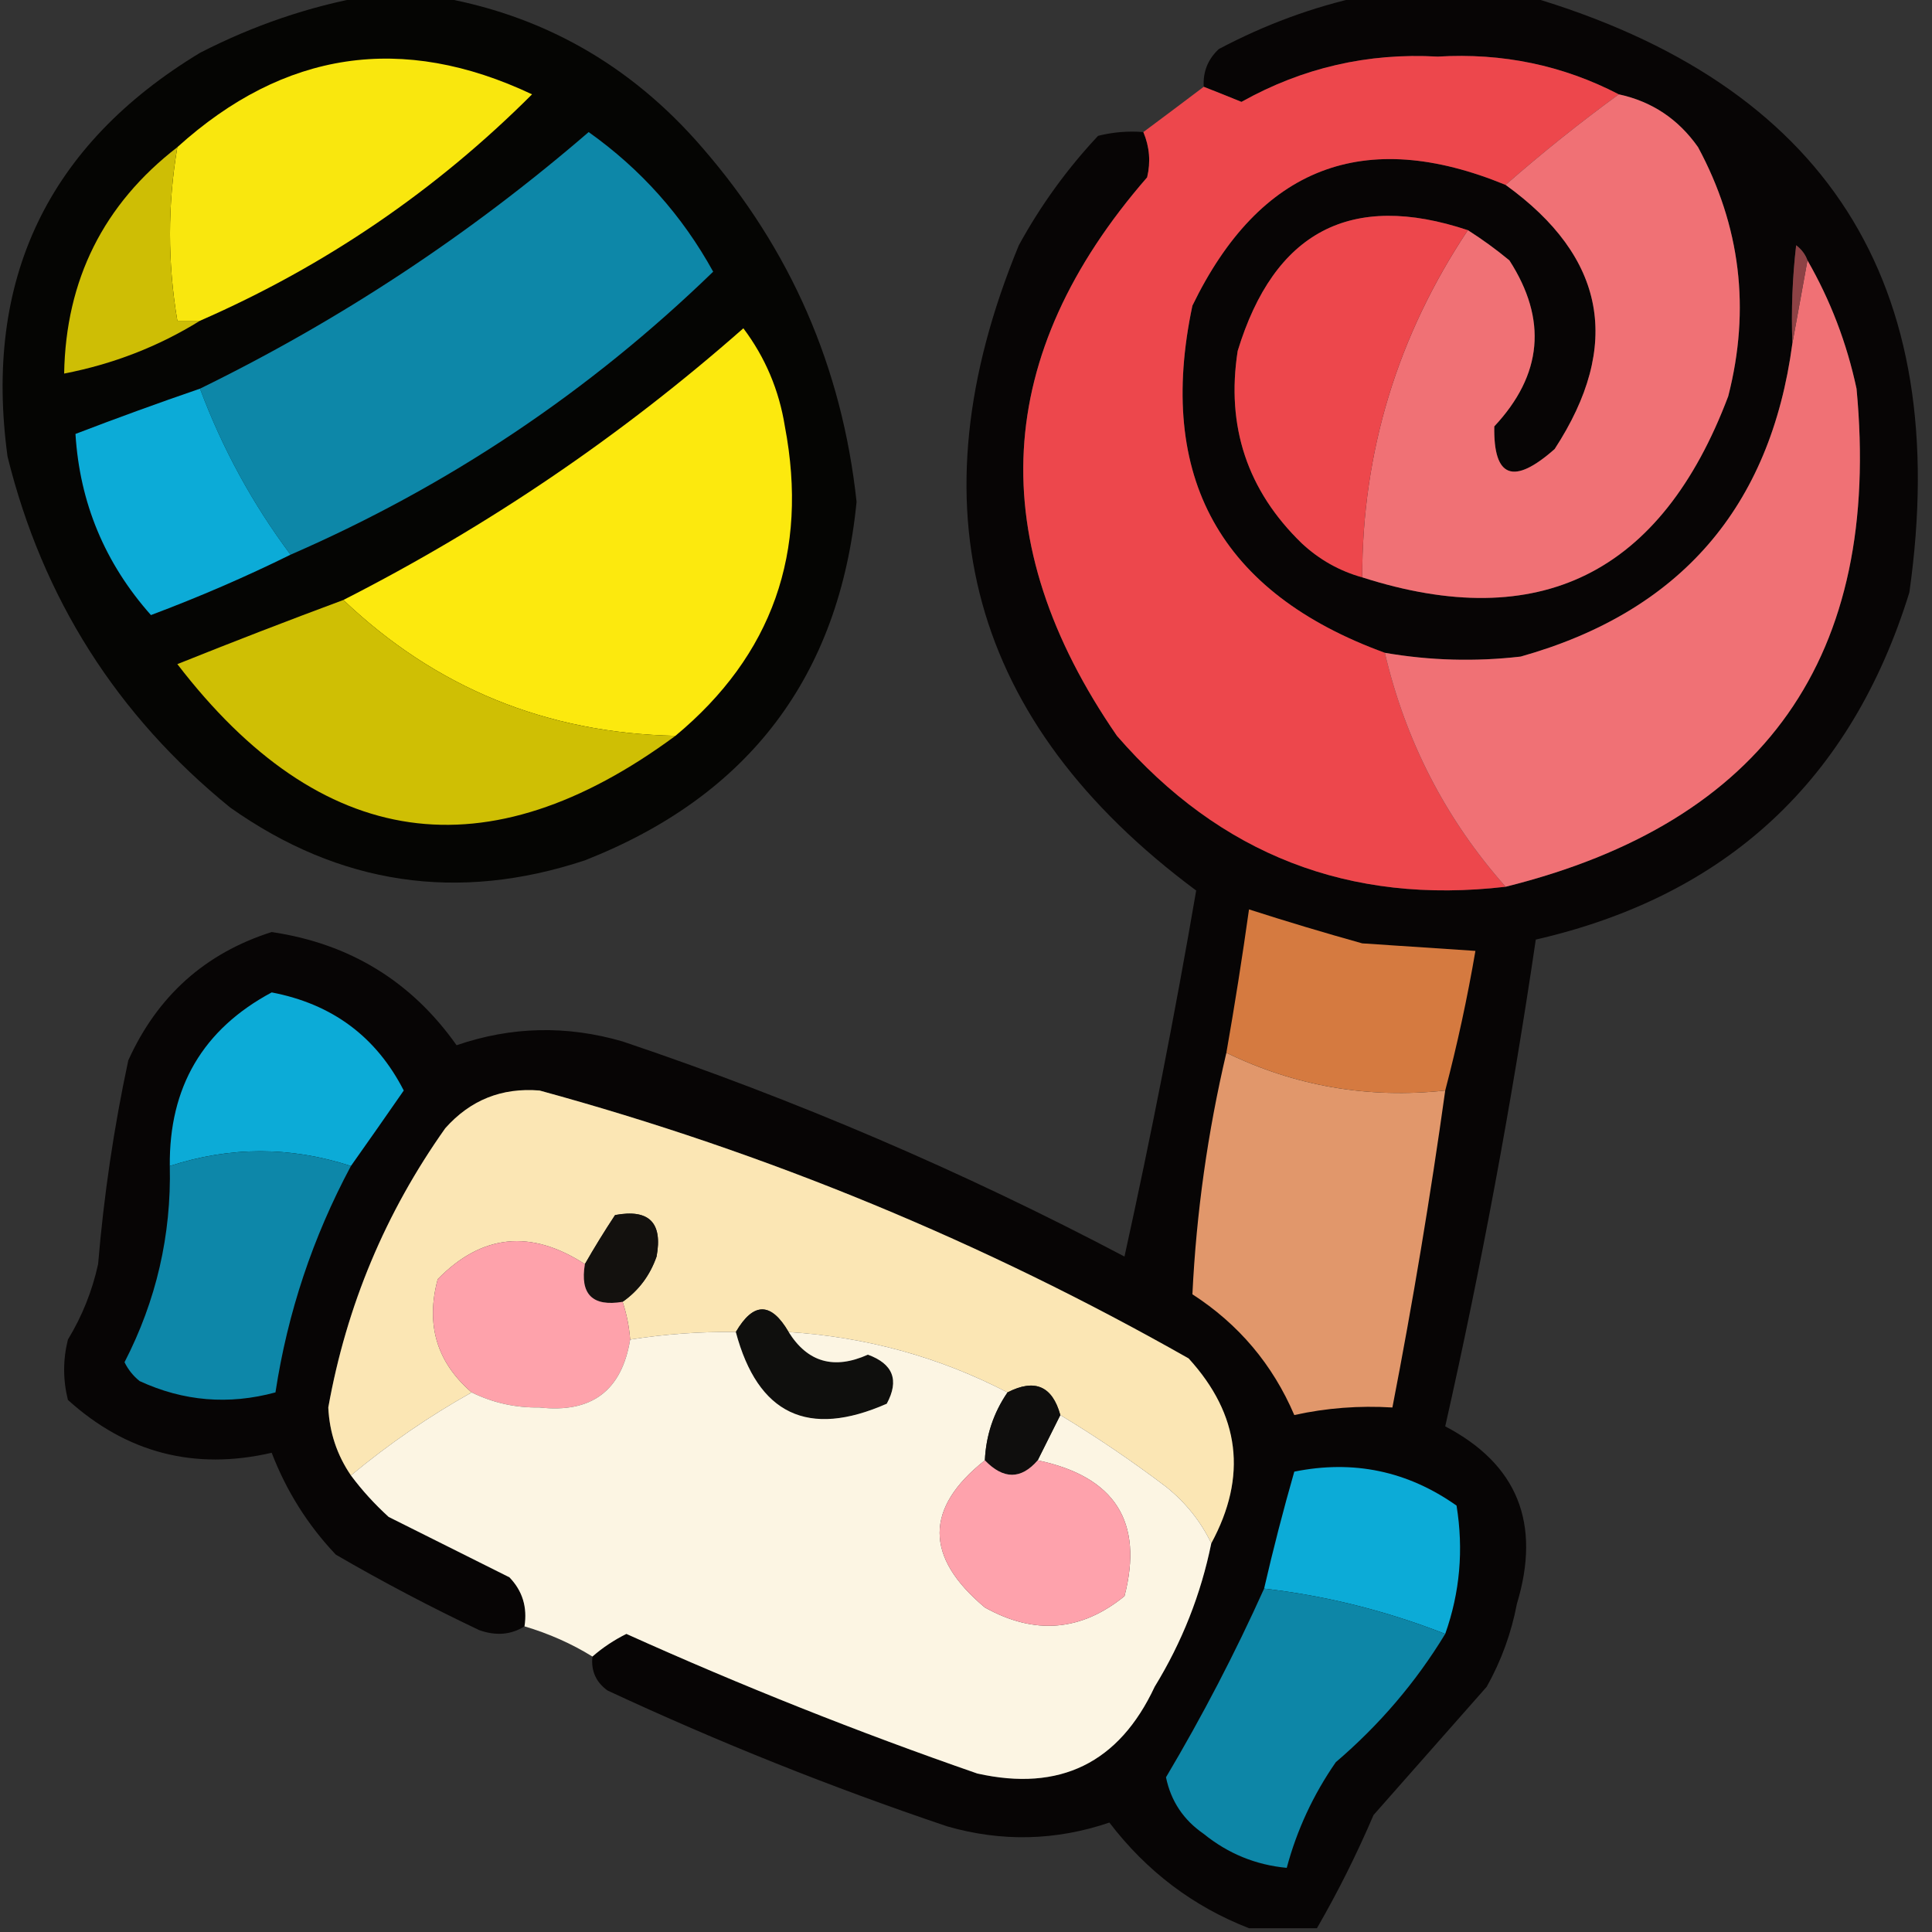 <?xml version="1.0" encoding="UTF-8"?>
<!DOCTYPE svg PUBLIC "-//W3C//DTD SVG 1.1//EN" "http://www.w3.org/Graphics/SVG/1.1/DTD/svg11.dtd">
<svg xmlns="http://www.w3.org/2000/svg" version="1.1" width="256px" height="256px" style="shape-rendering:geometricPrecision; text-rendering:geometricPrecision; image-rendering:optimizeQuality; fill-rule:evenodd; clip-rule:evenodd" xmlns:xlink="http://www.w3.org/1999/xlink">
<rect width="100%" height="100%" fill="#333333" stroke="none"/>
<g><path style="opacity:0.945" fill="#030301" d="M 48.5,-0.5 C 51.5,-0.5 54.5,-0.5 57.5,-0.5C 71.663,1.836 83.496,8.503 93,19.5C 104.747,32.997 111.581,48.664 113.5,66.5C 111.213,89.629 99.213,105.462 77.5,114C 60.654,119.581 44.987,117.248 30.5,107C 15.478,94.79 5.645,79.29 1,60.5C -2.196,37.059 6.304,19.226 26.5,7C 33.578,3.364 40.911,0.864 48.5,-0.5 Z"/></g>
<g><path style="opacity:0.943" fill="#050303" d="M 180.5,-0.5 C 187.833,-0.5 195.167,-0.5 202.5,-0.5C 241.99,11.113 258.824,37.446 253,78.5C 245.309,103.359 228.809,118.692 203.5,124.5C 200.303,146.187 196.303,167.687 191.5,189C 201.064,194.01 204.23,201.843 201,212.5C 200.261,216.385 198.927,220.052 197,223.5C 192,229.167 187,234.833 182,240.5C 179.776,245.697 177.276,250.697 174.5,255.5C 171.5,255.5 168.5,255.5 165.5,255.5C 158.103,252.622 151.936,247.955 147,241.5C 139.885,243.912 132.718,244.079 125.5,242C 110.162,236.83 95.162,230.83 80.5,224C 78.963,222.89 78.296,221.39 78.5,219.5C 79.857,218.315 81.357,217.315 83,216.5C 98.219,223.359 113.719,229.526 129.5,235C 140.438,237.447 148.272,233.614 153,223.5C 156.628,217.583 159.128,211.25 160.5,204.5C 165.311,195.629 164.311,187.463 157.5,180C 130.3,164.565 101.633,152.732 71.5,144.5C 66.491,144.089 62.324,145.756 59,149.5C 51.081,160.672 45.914,173.006 43.5,186.5C 43.653,189.8 44.653,192.8 46.5,195.5C 47.96,197.463 49.627,199.296 51.5,201C 56.833,203.667 62.167,206.333 67.5,209C 69.229,210.789 69.896,212.956 69.5,215.5C 67.712,216.622 65.712,216.789 63.5,216C 57.009,212.922 50.675,209.588 44.5,206C 40.792,202.09 37.958,197.59 36,192.5C 25.777,194.861 16.777,192.528 9,185.5C 8.333,182.833 8.333,180.167 9,177.5C 10.893,174.382 12.226,171.049 13,167.5C 13.761,158.397 15.094,149.397 17,140.5C 20.866,131.962 27.199,126.295 36,123.5C 46.35,125.033 54.517,130.033 60.5,138.5C 67.754,136.007 75.087,135.84 82.5,138C 105.436,145.718 127.603,155.218 149,166.5C 152.54,150.429 155.707,134.262 158.5,118C 128.526,95.726 120.692,67.226 135,32.5C 137.888,27.224 141.388,22.391 145.5,18C 147.473,17.505 149.473,17.338 151.5,17.5C 152.323,19.455 152.49,21.455 152,23.5C 131.542,47.022 130.209,71.688 148,97.5C 161.658,113.247 178.825,119.914 199.5,117.5C 233.859,108.951 249.359,86.951 246,51.5C 244.712,45.464 242.545,39.797 239.5,34.5C 239.217,33.711 238.717,33.044 238,32.5C 237.501,36.821 237.334,41.154 237.5,45.5C 234.602,67.231 222.602,81.064 201.5,87C 195.463,87.697 189.463,87.53 183.5,86.5C 161.693,78.554 153.193,63.22 158,40.5C 166.914,22.118 180.748,16.785 199.5,24.5C 212.793,34.087 214.959,45.754 206,59.5C 200.543,64.326 197.876,63.326 198,56.5C 204.389,49.669 205.056,42.335 200,34.5C 198.226,33.035 196.392,31.702 194.5,30.5C 178.998,25.337 168.831,30.67 164,46.5C 162.445,56.503 165.279,65.003 172.5,72C 174.817,74.157 177.484,75.657 180.5,76.5C 203.958,84.023 220.124,76.023 229,52.5C 231.962,40.941 230.629,29.941 225,19.5C 222.388,15.781 218.888,13.448 214.5,12.5C 207.079,8.649 199.079,6.983 190.5,7.5C 181.245,6.981 172.578,8.981 164.5,13.5C 162.823,12.813 161.156,12.146 159.5,11.5C 159.383,9.517 160.05,7.85 161.5,6.5C 167.629,3.253 173.963,0.92 180.5,-0.5 Z"/></g>
<g><path style="opacity:1" fill="#ed474c" d="M 214.5,12.5 C 209.357,16.249 204.357,20.249 199.5,24.5C 180.748,16.785 166.914,22.118 158,40.5C 153.193,63.22 161.693,78.554 183.5,86.5C 186.247,98.226 191.581,108.559 199.5,117.5C 178.825,119.914 161.658,113.247 148,97.5C 130.209,71.688 131.542,47.022 152,23.5C 152.49,21.455 152.323,19.455 151.5,17.5C 154.205,15.488 156.872,13.488 159.5,11.5C 161.156,12.146 162.823,12.813 164.5,13.5C 172.578,8.981 181.245,6.981 190.5,7.5C 199.079,6.983 207.079,8.649 214.5,12.5 Z"/></g>
<g><path style="opacity:1" fill="#f9e70e" d="M 26.5,42.5 C 25.5,42.5 24.5,42.5 23.5,42.5C 22.202,34.82 22.202,27.154 23.5,19.5C 37.645,6.711 53.312,4.378 70.5,12.5C 57.739,25.255 43.073,35.255 26.5,42.5 Z"/></g>
<g><path style="opacity:1" fill="#f07175" d="M 214.5,12.5 C 218.888,13.448 222.388,15.781 225,19.5C 230.629,29.941 231.962,40.941 229,52.5C 220.124,76.023 203.958,84.023 180.5,76.5C 180.501,59.847 185.168,44.514 194.5,30.5C 196.392,31.702 198.226,33.035 200,34.5C 205.056,42.335 204.389,49.669 198,56.5C 197.876,63.326 200.543,64.326 206,59.5C 214.959,45.754 212.793,34.087 199.5,24.5C 204.357,20.249 209.357,16.249 214.5,12.5 Z"/></g>
<g><path style="opacity:1" fill="#0d87a8" d="M 38.5,73.5 C 33.457,66.748 29.457,59.415 26.5,51.5C 45.106,42.402 62.273,31.069 78,17.5C 84.913,22.413 90.413,28.58 94.5,36C 78.113,51.883 59.447,64.383 38.5,73.5 Z"/></g>
<g><path style="opacity:1" fill="#cebe05" d="M 23.5,19.5 C 22.202,27.154 22.202,34.82 23.5,42.5C 24.5,42.5 25.5,42.5 26.5,42.5C 21.003,45.907 15.003,48.241 8.5,49.5C 8.717,37.066 13.717,27.067 23.5,19.5 Z"/></g>
<g><path style="opacity:1" fill="#ed474c" d="M 194.5,30.5 C 185.168,44.514 180.501,59.847 180.5,76.5C 177.484,75.657 174.817,74.157 172.5,72C 165.279,65.003 162.445,56.503 164,46.5C 168.831,30.67 178.998,25.337 194.5,30.5 Z"/></g>
<g><path style="opacity:1" fill="#f07175" d="M 239.5,34.5 C 242.545,39.797 244.712,45.464 246,51.5C 249.359,86.951 233.859,108.951 199.5,117.5C 191.581,108.559 186.247,98.226 183.5,86.5C 189.463,87.53 195.463,87.697 201.5,87C 222.602,81.064 234.602,67.231 237.5,45.5C 238.167,41.833 238.833,38.167 239.5,34.5 Z"/></g>
<g><path style="opacity:1" fill="#8d4245" d="M 239.5,34.5 C 238.833,38.167 238.167,41.833 237.5,45.5C 237.334,41.154 237.501,36.821 238,32.5C 238.717,33.044 239.217,33.711 239.5,34.5 Z"/></g>
<g><path style="opacity:1" fill="#fce90e" d="M 89.5,97.5 C 72.401,97.141 57.734,91.141 45.5,79.5C 64.659,69.749 82.326,57.749 98.5,43.5C 101.4,47.361 103.233,51.695 104,56.5C 107.171,73.162 102.338,86.828 89.5,97.5 Z"/></g>
<g><path style="opacity:1" fill="#0cabd7" d="M 26.5,51.5 C 29.457,59.415 33.457,66.748 38.5,73.5C 32.558,76.434 26.391,79.101 20,81.5C 13.896,74.628 10.562,66.628 10,57.5C 15.469,55.4 20.969,53.4 26.5,51.5 Z"/></g>
<g><path style="opacity:1" fill="#cfbf04" d="M 45.5,79.5 C 57.734,91.141 72.401,97.141 89.5,97.5C 64.517,115.93 42.517,112.763 23.5,88C 30.83,85.058 38.163,82.225 45.5,79.5 Z"/></g>
<g><path style="opacity:1" fill="#d57a40" d="M 191.5,144.5 C 181.3,145.598 171.633,143.931 162.5,139.5C 163.608,133.185 164.608,126.852 165.5,120.5C 170.441,122.09 175.441,123.59 180.5,125C 185.5,125.333 190.5,125.667 195.5,126C 194.435,132.224 193.102,138.391 191.5,144.5 Z"/></g>
<g><path style="opacity:1" fill="#0cabd7" d="M 46.5,154.5 C 38.493,151.893 30.493,151.893 22.5,154.5C 22.388,144.049 26.888,136.382 36,131.5C 44.017,133.031 49.85,137.365 53.5,144.5C 51.144,147.9 48.811,151.233 46.5,154.5 Z"/></g>
<g><path style="opacity:1" fill="#e1976b" d="M 162.5,139.5 C 171.633,143.931 181.3,145.598 191.5,144.5C 189.539,158.561 187.206,172.561 184.5,186.5C 180.098,186.228 175.765,186.561 171.5,187.5C 168.632,180.798 164.132,175.464 158,171.5C 158.52,160.713 160.02,150.046 162.5,139.5 Z"/></g>
<g><path style="opacity:1" fill="#fbe6b4" d="M 160.5,204.5 C 159.118,201.606 157.118,199.106 154.5,197C 149.978,193.576 145.311,190.409 140.5,187.5C 139.438,183.647 137.105,182.647 133.5,184.5C 124.501,179.831 114.835,177.164 104.5,176.5C 102.167,172.5 99.833,172.5 97.5,176.5C 92.797,176.437 88.13,176.771 83.5,177.5C 83.371,175.784 83.038,174.117 82.5,172.5C 84.619,171.014 86.119,169.014 87,166.5C 87.833,162 86,160.167 81.5,161C 80.067,163.173 78.734,165.34 77.5,167.5C 70.338,162.86 63.838,163.527 58,169.5C 56.379,175.525 57.879,180.525 62.5,184.5C 56.856,187.66 51.523,191.327 46.5,195.5C 44.653,192.8 43.653,189.8 43.5,186.5C 45.914,173.006 51.081,160.672 59,149.5C 62.324,145.756 66.491,144.089 71.5,144.5C 101.633,152.732 130.3,164.565 157.5,180C 164.311,187.463 165.311,195.629 160.5,204.5 Z"/></g>
<g><path style="opacity:1" fill="#0d87a9" d="M 46.5,154.5 C 41.444,163.941 38.11,173.941 36.5,184.5C 30.307,186.181 24.307,185.681 18.5,183C 17.643,182.311 16.977,181.478 16.5,180.5C 20.706,172.343 22.706,163.676 22.5,154.5C 30.493,151.893 38.493,151.893 46.5,154.5 Z"/></g>
<g><path style="opacity:1" fill="#13110e" d="M 82.5,172.5 C 78.5,173.167 76.833,171.5 77.5,167.5C 78.734,165.34 80.067,163.173 81.5,161C 86,160.167 87.833,162 87,166.5C 86.119,169.014 84.619,171.014 82.5,172.5 Z"/></g>
<g><path style="opacity:1" fill="#fea2ab" d="M 77.5,167.5 C 76.833,171.5 78.5,173.167 82.5,172.5C 83.038,174.117 83.371,175.784 83.5,177.5C 82.388,184.272 78.388,187.272 71.5,186.5C 68.308,186.551 65.308,185.884 62.5,184.5C 57.879,180.525 56.379,175.525 58,169.5C 63.838,163.527 70.338,162.86 77.5,167.5 Z"/></g>
<g><path style="opacity:1" fill="#0f0f0d" d="M 104.5,176.5 C 107.009,180.512 110.509,181.512 115,179.5C 118.345,180.719 119.179,182.886 117.5,186C 107.079,190.587 100.413,187.42 97.5,176.5C 99.833,172.5 102.167,172.5 104.5,176.5 Z"/></g>
<g><path style="opacity:0.999" fill="#fcf5e3" d="M 97.5,176.5 C 100.413,187.42 107.079,190.587 117.5,186C 119.179,182.886 118.345,180.719 115,179.5C 110.509,181.512 107.009,180.512 104.5,176.5C 114.835,177.164 124.501,179.831 133.5,184.5C 131.647,187.208 130.647,190.208 130.5,193.5C 122.508,199.826 122.508,206.326 130.5,213C 137.081,216.675 143.247,216.175 149,211.5C 151.56,201.649 147.727,195.649 137.5,193.5C 138.5,191.5 139.5,189.5 140.5,187.5C 145.311,190.409 149.978,193.576 154.5,197C 157.118,199.106 159.118,201.606 160.5,204.5C 159.128,211.25 156.628,217.583 153,223.5C 148.272,233.614 140.438,237.447 129.5,235C 113.719,229.526 98.219,223.359 83,216.5C 81.357,217.315 79.857,218.315 78.5,219.5C 75.744,217.796 72.744,216.463 69.5,215.5C 69.896,212.956 69.229,210.789 67.5,209C 62.167,206.333 56.833,203.667 51.5,201C 49.627,199.296 47.96,197.463 46.5,195.5C 51.523,191.327 56.856,187.66 62.5,184.5C 65.308,185.884 68.308,186.551 71.5,186.5C 78.388,187.272 82.388,184.272 83.5,177.5C 88.13,176.771 92.797,176.437 97.5,176.5 Z"/></g>
<g><path style="opacity:1" fill="#0f0e0d" d="M 140.5,187.5 C 139.5,189.5 138.5,191.5 137.5,193.5C 135.295,196.053 132.962,196.053 130.5,193.5C 130.647,190.208 131.647,187.208 133.5,184.5C 137.105,182.647 139.438,183.647 140.5,187.5 Z"/></g>
<g><path style="opacity:1" fill="#fea2ac" d="M 130.5,193.5 C 132.962,196.053 135.295,196.053 137.5,193.5C 147.727,195.649 151.56,201.649 149,211.5C 143.247,216.175 137.081,216.675 130.5,213C 122.508,206.326 122.508,199.826 130.5,193.5 Z"/></g>
<g><path style="opacity:1" fill="#0cabd7" d="M 191.5,216.5 C 183.653,213.431 175.653,211.431 167.5,210.5C 168.703,205.273 170.037,200.106 171.5,195C 179.338,193.414 186.505,194.914 193,199.5C 193.948,205.345 193.448,211.012 191.5,216.5 Z"/></g>
<g><path style="opacity:1" fill="#0d86a7" d="M 167.5,210.5 C 175.653,211.431 183.653,213.431 191.5,216.5C 187.627,222.882 182.793,228.549 177,233.5C 174.012,237.808 171.845,242.475 170.5,247.5C 166.396,247.116 162.729,245.616 159.5,243C 156.817,241.155 155.15,238.655 154.5,235.5C 159.331,227.36 163.664,219.027 167.5,210.5 Z"/></g>
</svg>
